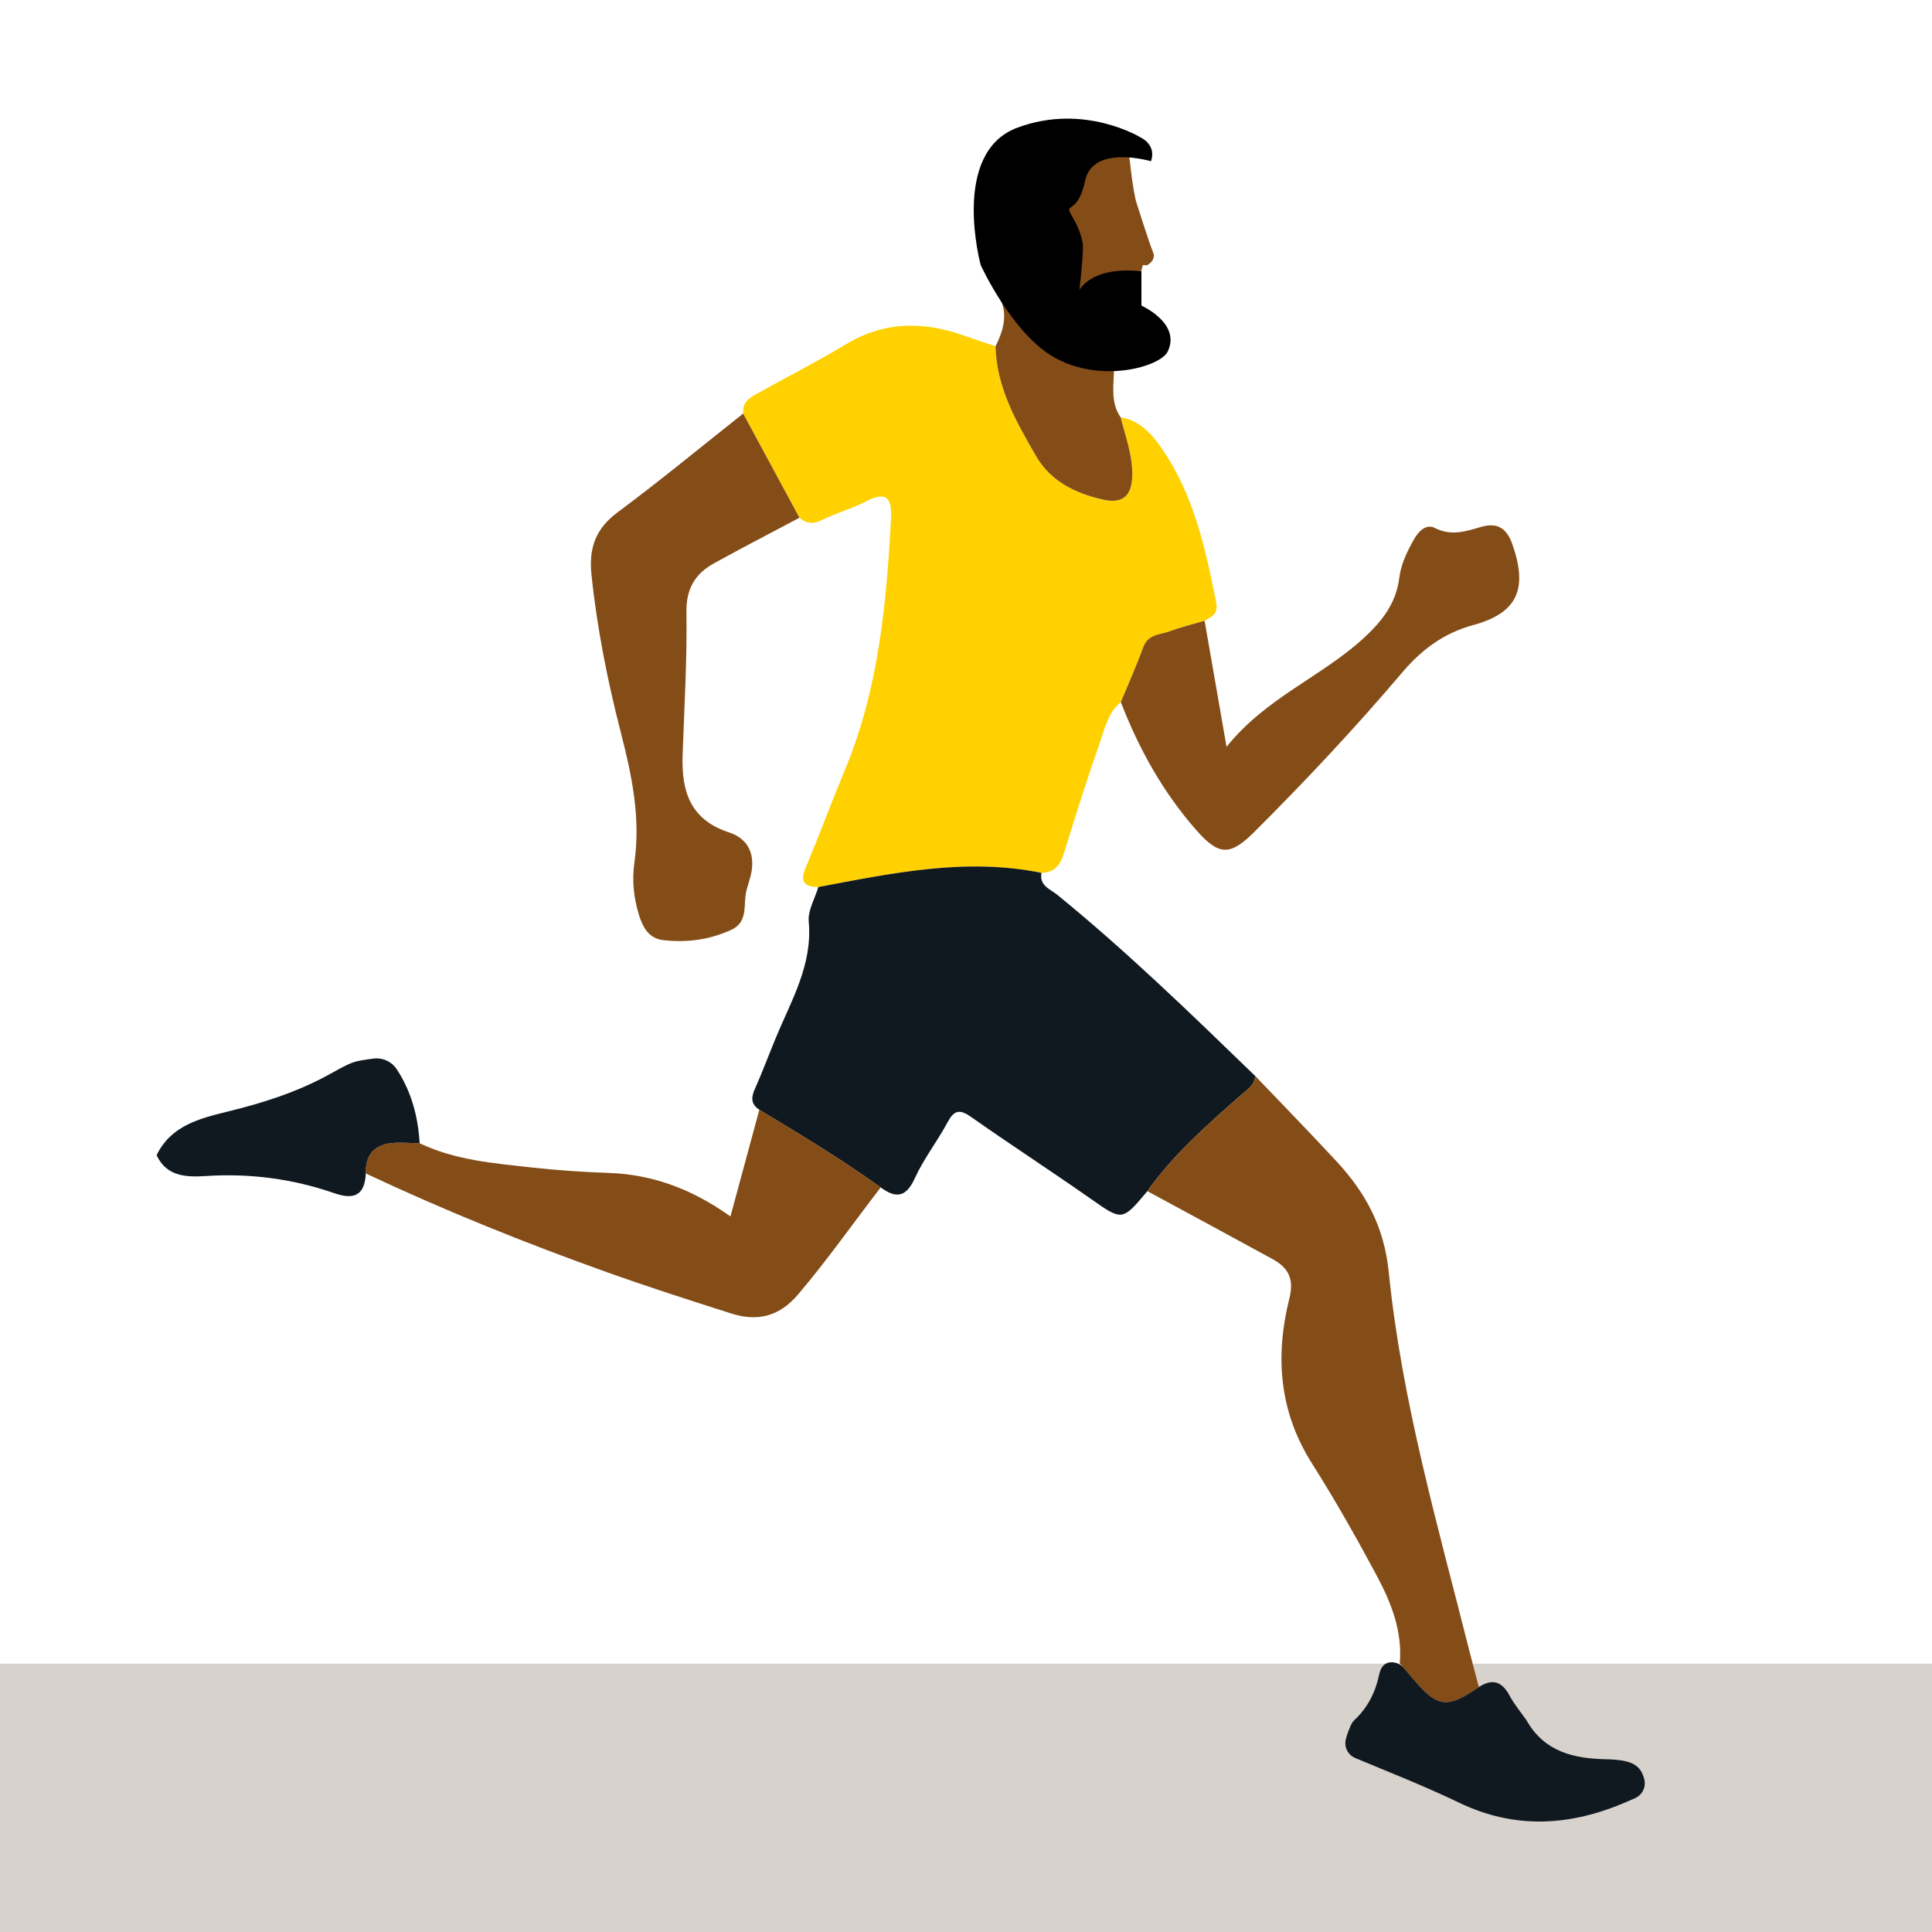 <?xml version="1.0" encoding="UTF-8"?>
<svg xmlns="http://www.w3.org/2000/svg" viewBox="0 0 1080 1080">
  <defs>
    <style>
      .cls-1, .cls-2, .cls-3, .cls-4, .cls-5 {
        stroke-width: 0px;
      }

      .cls-2 {
        fill: #844d18;
      }

      .cls-3 {
        fill: #101820;
      }

      .cls-4 {
        fill: #d7d2cb;
      }

      .cls-5 {
        fill: #ffd100;
      }
    </style>
  </defs>
  <rect class="cls-4" y="930" width="1080" height="150"/>
  <path class="cls-5" d="M626.45,233.31c10.52,1.69,17.1,8.97,22.68,16.96,18.19,26.04,24.73,56.29,30.76,86.72,1.2,6.05-2.52,7.88-6.5,10.04-6.37,1.87-12.89,3.38-19.08,5.73-5.48,2.09-12.47,1.49-15.2,8.99-3.79,10.38-8.32,20.48-12.54,30.7-7.03,5.79-8.91,14.44-11.65,22.34-7.1,20.42-13.72,41.01-20.01,61.69-2.07,6.82-5.14,11.28-12.68,11.46-42.3-8.64-83.49.17-124.74,7.91-7.83-.04-10.46-2.88-7.11-10.85,7.66-18.23,14.52-36.8,22.11-55.06,18.62-44.79,23.01-92.12,25.59-139.82.62-11.48-2.27-15.94-14.07-9.8-7.94,4.13-16.78,6.53-24.83,10.48-4.83,2.37-8.48,1.9-12.25-1.38-10.49-19.41-20.98-38.82-31.46-58.23-.79-6.88,4.45-9.29,9.1-11.89,16.04-8.97,32.49-17.27,48.2-26.78,21.35-12.92,43.22-13,65.94-4.99,5.92,2.09,11.88,4.05,17.83,6.06.56,22.96,11.52,42.1,22.55,61.2,8.28,14.34,21.99,20.91,37.23,24.44,11.55,2.68,16.66-2.09,16.67-14.37,0-10.93-3.89-21.12-6.51-31.54Z"/>
  <path class="cls-3" d="M457.47,495.85c41.26-7.74,82.45-16.56,124.74-7.91-1.39,7.15,4.88,9.06,8.78,12.24,38.85,31.63,74.73,66.5,110.67,101.3-.47,5.57-4.86,7.92-8.55,11.19-18.58,16.43-37.26,32.8-51.75,53.22-14.16,16.92-13.96,16.62-32,3.98-22.03-15.43-44.61-30.09-66.62-45.56-6.44-4.53-9.49-3.59-13.08,3.11-5.71,10.65-13.33,20.35-18.3,31.29-4.88,10.75-10.59,11.27-19.04,5.08-21.83-15.7-44.86-29.54-67.84-43.44-4.65-2.99-4.71-6.67-2.56-11.49,4.21-9.43,7.81-19.13,11.76-28.68,8.67-20.94,20.61-40.76,18.41-65.04-.56-6.21,3.46-12.84,5.37-19.28Z"/>
  <path class="cls-2" d="M641.37,665.87c14.48-20.42,33.17-36.79,51.75-53.22,3.69-3.26,8.08-5.62,8.55-11.19,15.18,15.91,30.55,31.65,45.49,47.78,16.18,17.46,26.62,36.56,29.16,61.81,7.26,72.31,27.53,142.16,45.23,212.43,1.65,6.55,3.42,13.07,5.14,19.6-17.43,12.18-23.17,11.53-36.3-4.06-2.61-3.1-5.27-6.15-7.91-9.22,1.54-17.81-4.74-33.8-12.81-48.88-11.43-21.38-23.41-42.53-36.37-63.01-18.37-29.03-20.55-60.04-12.53-92.11,2.81-11.2-.8-17.26-9.54-22.04-23.23-12.72-46.57-25.27-69.86-37.89Z"/>
  <path class="cls-2" d="M415.44,231.18c10.49,19.41,20.97,38.82,31.46,58.23-15.9,8.46-31.9,16.73-47.68,25.43-10.62,5.86-15.7,14.19-15.5,27.4.4,26.56-1.2,53.16-2.13,79.74-.71,20.11,4.06,36.21,25.96,43.34,11.44,3.73,15.09,13.44,11.81,25.23-.6,2.17-1.22,4.33-1.88,6.48-2.4,7.76,1.43,18.07-8.62,22.71-12.15,5.6-25.09,7.36-38.32,5.76-7.78-.94-11.17-7.04-13.27-13.75-3-9.59-4.07-19.61-2.66-29.44,3.54-24.72-1.26-48.35-7.37-72.05-7.54-29.25-13.46-58.8-16.6-88.93-1.55-14.9,2.2-25.75,14.65-34.99,23.87-17.73,46.82-36.71,70.15-55.17Z"/>
  <path class="cls-2" d="M424.49,620.33c22.98,13.9,46.01,27.74,67.84,43.44-15.4,19.97-29.88,40.62-46.26,59.89-10.63,12.5-22.86,15.2-37.44,10.55-23.16-7.39-46.32-14.82-69.22-22.99-45.81-16.35-90.9-34.52-134.93-55.24-.38-10,4.42-15.91,14.31-16.97,5.2-.56,10.52,0,15.78.05,19.84,9.52,41.43,11.2,62.78,13.58,14.29,1.59,28.69,2.54,43.06,3.04,24.56.86,46.5,9.08,67.92,24.31,5.66-20.91,10.9-40.29,16.15-59.66Z"/>
  <path class="cls-3" d="M776.95,929.29c2.92-.41,5.83.87,7.76,3.1s3.8,4.4,5.67,6.62c13.13,15.59,18.87,16.24,36.3,4.06,7.44-4.79,12.86-3.3,17.1,4.67,2.61,4.9,6.26,9.24,9.47,13.82.14.2.28.42.4.64,9.84,16.99,25.95,20.83,44.02,21.24,13.92.32,19.34,2.74,21.49,11.18,1.09,4.26-1.05,8.69-5.06,10.51-1.62.73-3.25,1.46-4.88,2.16-31.17,13.44-62.11,15.58-93.68.37-18.92-9.11-38.53-16.79-57.93-24.91-4.04-1.69-6.36-6.07-5.32-10.33.7-2.86,1.74-5.63,3.02-8.33.52-1.1,1.26-2.07,2.15-2.91,7.19-6.74,11.43-15.3,13.44-24.8.99-4.71,3.07-6.69,6.04-7.11Z"/>
  <path class="cls-2" d="M626.45,233.31c2.62,10.42,6.51,20.61,6.51,31.54,0,12.28-5.11,17.04-16.67,14.37-15.25-3.53-28.95-10.1-37.23-24.44-11.03-19.09-21.99-38.24-22.55-61.2,5.38-10.86,7.74-21.02-.86-32.19-4.71-6.11-6.26-14.69-6.16-22.93,8.45.08,16.73.2,13.34-12.57-.83-3.14.88-6.19,4.01-7.87,3.93-2.11,6.88-.02,9.64,2.48,6.53,5.94,11.27,12.71,10.93,22.14-.29,8.08.57,16.25-.35,24.24-3.1,27.09,8.68,37.97,35.66,37,.3,9.93-2.6,20.27,3.73,29.43Z"/>
  <path class="cls-3" d="M234.58,639.06c-5.26-.05-10.58-.61-15.78-.05-9.89,1.07-14.69,6.97-14.31,16.97-.58,12.11-6.42,14.91-17.6,11.03-23.14-8.03-46.95-11.18-71.56-9.62-10.53.67-22.09.7-27.78-11.63,8.02-16.64,24.3-20.59,39.81-24.4,19.7-4.83,38.69-10.85,56.52-20.66,13.36-7.36,13.22-7.4,24.94-8.94,5.11-.67,10.18,1.69,13,6,8.09,12.36,11.88,26.29,12.77,41.29Z"/>
  <path class="cls-2" d="M626.56,392.45c4.22-10.22,8.76-20.32,12.54-30.7,2.74-7.51,9.72-6.91,15.2-8.99,6.19-2.35,12.71-3.86,19.08-5.73,3.91,22.46,7.83,44.93,12.27,70.45,21.96-27.4,52.86-39.05,76.39-60.53,10.33-9.43,18.39-19.51,20.16-33.89.94-7.64,4.33-14.63,8.09-21.34,2.6-4.65,6.84-9.12,11.81-6.58,9.2,4.71,17.44,1.83,25.96-.62,9.32-2.69,14.35,1.1,17.4,9.83,8.73,24.93,2.84,38.32-21.96,45.08-16.5,4.5-28.87,13.78-39.65,26.49-26.25,30.95-54.01,60.53-82.74,89.19-13.5,13.47-19.81,13.2-32.25-.92-18.68-21.2-32.19-45.48-42.32-71.73Z"/>
  <path class="cls-2" d="M644.53,140.9c-2.01-4.69-9.53-28.52-9.53-28.52,0,0-1.73-6.62-3.35-21.82-2.3-27.86-76.69-20.03-80.6,15.2-1.98,17.79-.95,31.58,1.62,43.47,5.76,5.76,11.52,11.52,17.28,17.28l41.33,41.33c1.69-1.69,3.37-3.37,5.06-5.06-.4-3.54-.52-7.38-.08-11.65,6.12-2.6,12.07-7.54,15.55-16.72l7.01-26.15h2.38s5.36-2.67,3.35-7.36Z"/>
  <path id="Beard" class="cls-1" d="M638.08,170.86v-19.19c-28.52-3.04-34.69,10.58-34.69,10.58,2.31-20.47,1.99-25.1,1.99-25.1,0,0-.36-6.61-5.84-15.81-5.48-9.2,2.68,0,7.08-20.4,4.4-20.4,36.79-10.8,36.79-10.8,3.2-9.2-5.6-13.2-5.6-13.2,0,0-31.59-19.6-69.16-5.54-37.56,14.05-20.42,76.79-20.42,76.79,0,0,17.37,38.06,40.88,51.46,26.43,15.07,59.54,5.26,63.62-3.09,7.71-15.78-14.65-25.72-14.65-25.72Z"/>
</svg>